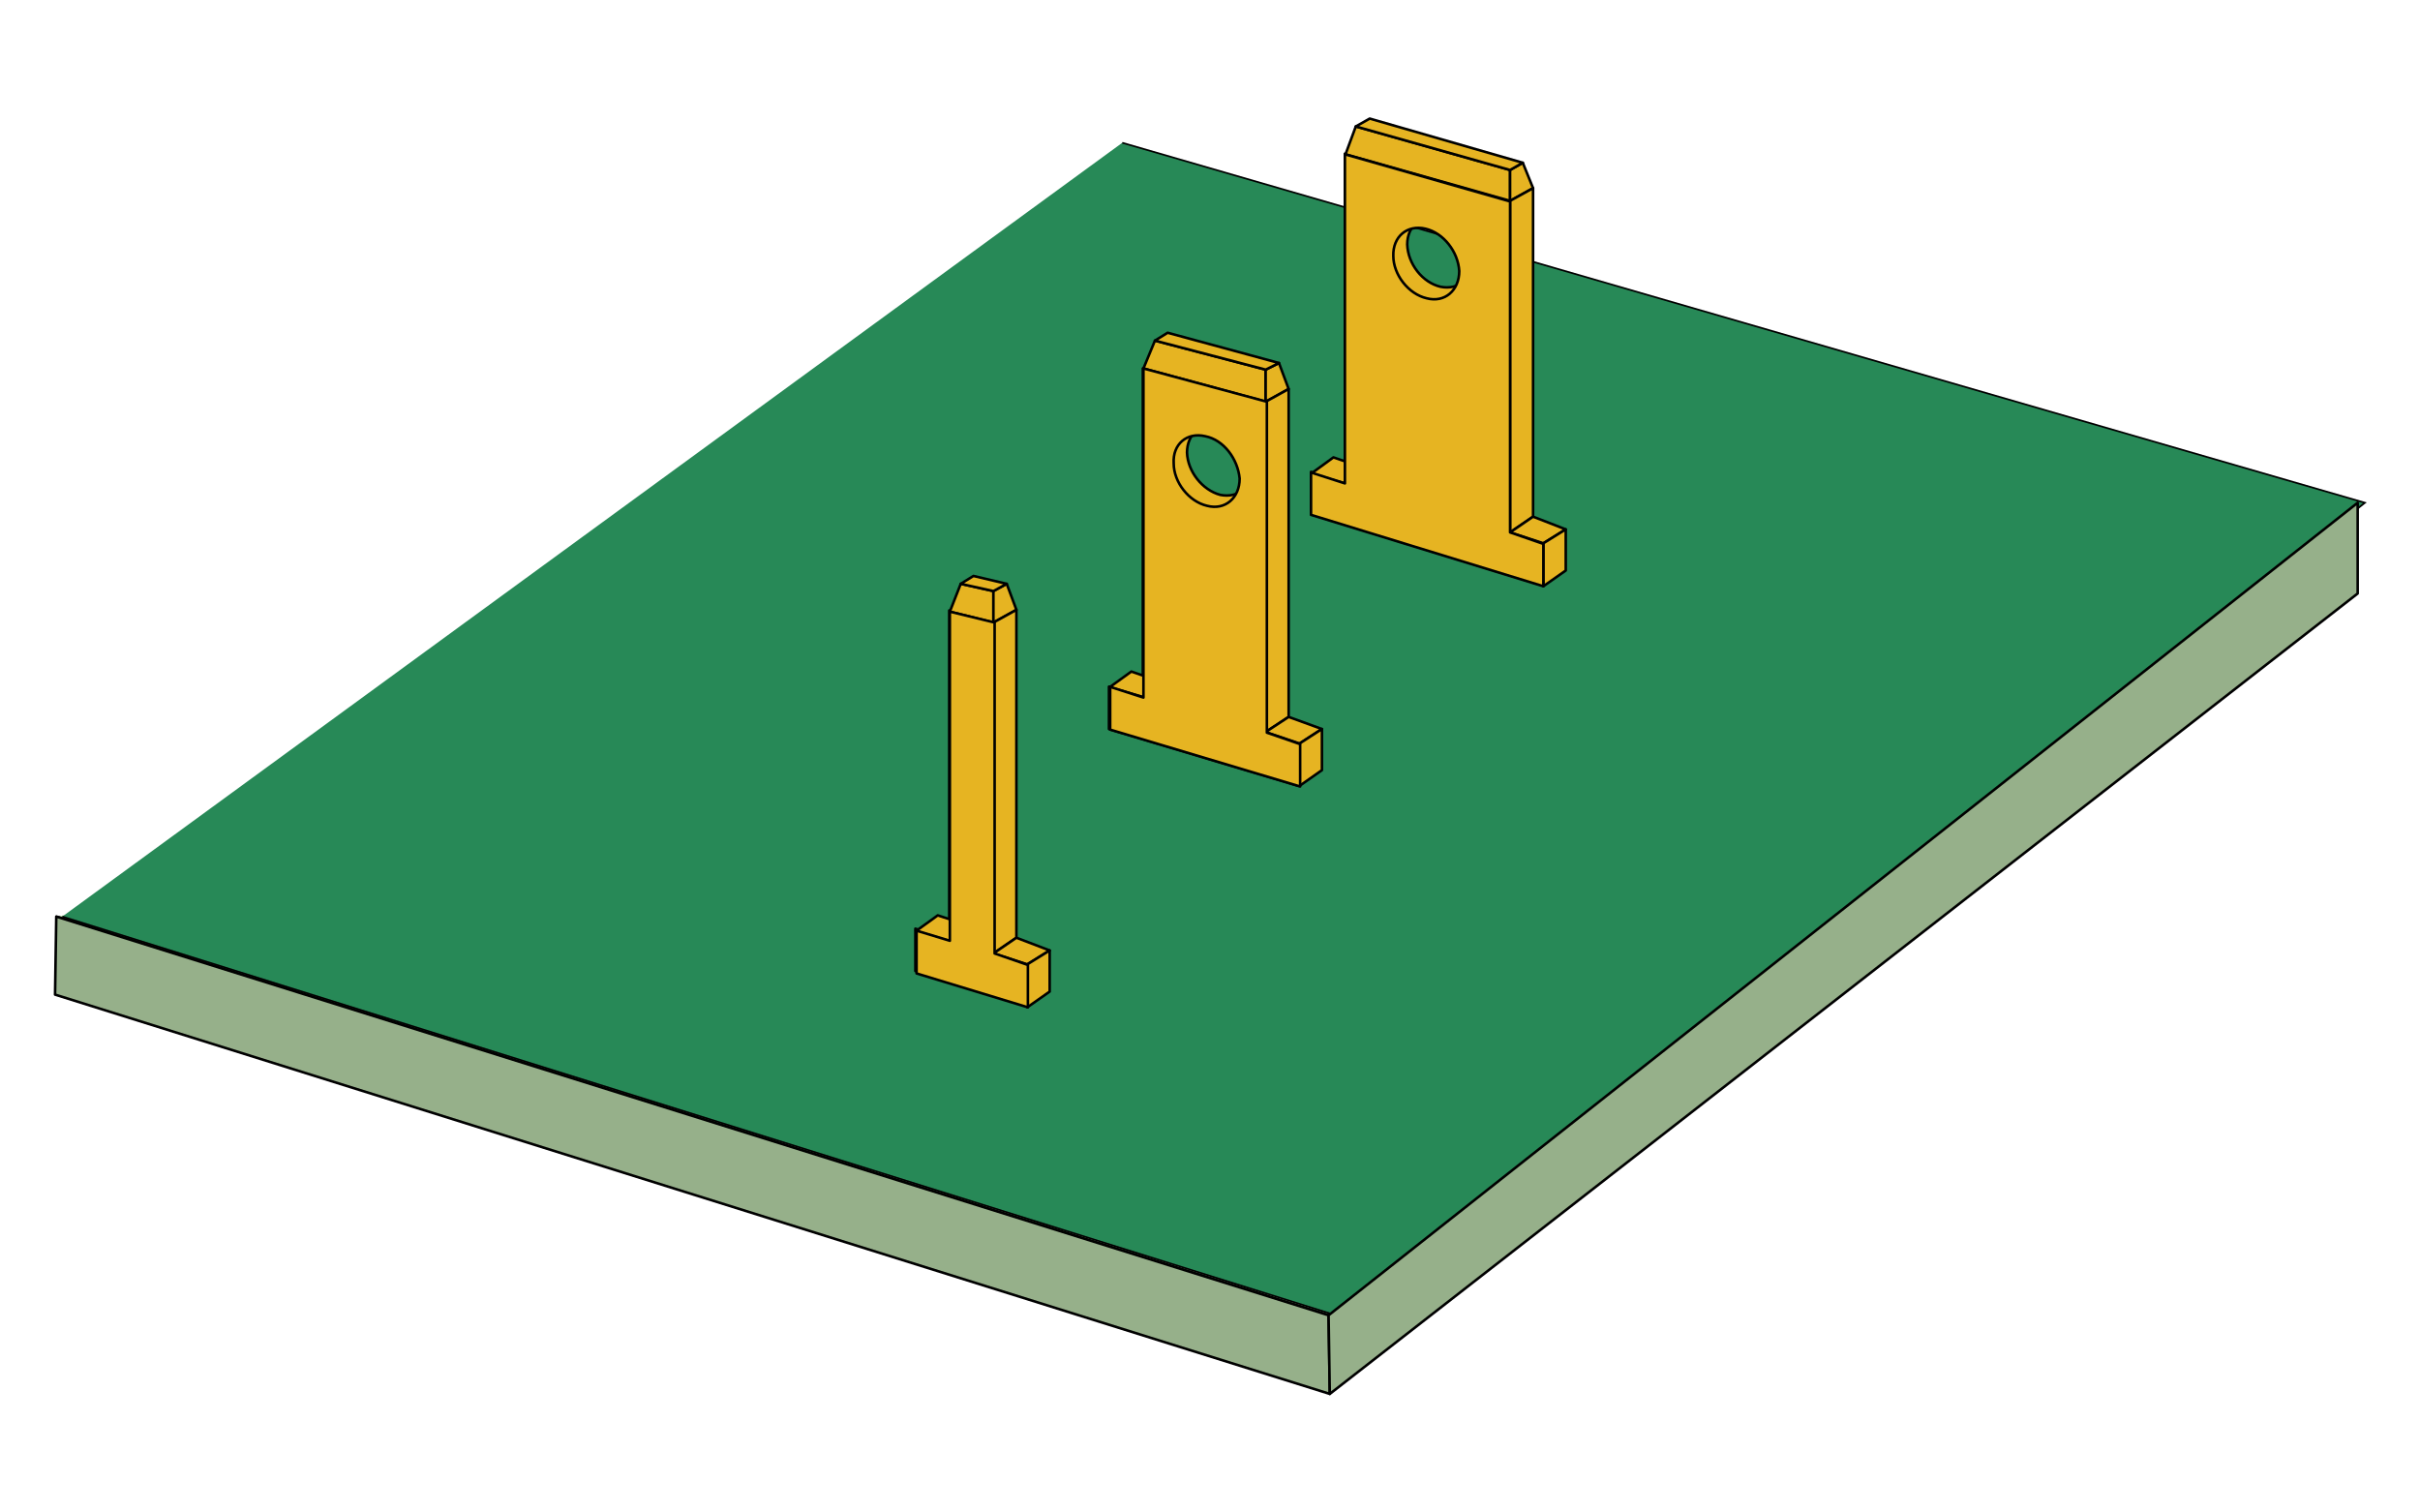 <?xml version="1.0" encoding="utf-8"?>
<!-- Generator: Adobe Illustrator 27.9.0, SVG Export Plug-In . SVG Version: 6.00 Build 0)  -->
<svg version="1.1" id="レイヤー_1" xmlns="http://www.w3.org/2000/svg" xmlns:xlink="http://www.w3.org/1999/xlink" x="0px"
	 y="0px" width="400px" height="250px" viewBox="0 0 400 250" style="enable-background:new 0 0 400 250;" xml:space="preserve">
<style type="text/css">
	.st0{fill:#BFDEAE;stroke:#000000;stroke-width:0.425;stroke-linejoin:round;}
	.st1{fill:#278957;stroke:#000000;stroke-width:0.283;}
	.st2{fill:#96B08A;stroke:#000000;stroke-width:0.425;stroke-linejoin:round;}
	.st3{fill:#E6B422;stroke:#000000;stroke-width:0.425;stroke-linejoin:round;}
</style>
<g id="tab02_1_">
	<polyline class="st0" points="389.7,83.1 219.6,217.4 9.3,151.5 	"/>
	<polyline id="tab02" class="st1" points="185.5,23.6 390.9,83.1 220.8,217.4 10.3,151.5 	"/>
	<polygon class="st2" points="9.1,164.4 219.8,230.4 219.6,217.4 9.3,151.5 	"/>
	<polygon class="st2" points="389.7,98.1 219.8,230.4 219.6,217.4 389.7,83.1 	"/>
	<g>
		<path class="st3" d="M243.5,42.9c0,3.1-2.4,5.1-5.4,4.5c-3-0.7-5.4-3.8-5.5-7c0-3.1,2.4-5.1,5.4-4.5
			C241.1,36.6,243.5,39.8,243.5,42.9z M255.1,89.8l-5.5-1.9V33.2l-27.3-7.8v54.4l-5.6-1.8v7l38.4,11.8V89.8z"/>
		<polygon class="st3" points="249.6,28.1 224.1,20.9 222.4,25.5 249.6,33.2 		"/>
		<polygon class="st3" points="249.6,28.1 251.7,26.9 253.4,31.1 249.6,33.2 		"/>
		<polygon class="st3" points="249.6,88 253.4,85.4 253.4,31.1 249.6,33.2 		"/>
		<polygon class="st3" points="249.6,88 253.4,85.4 258.8,87.5 255.1,89.8 		"/>
		<polygon class="st3" points="216.7,78.3 220.4,75.6 225.9,77.5 222.3,79.9 		"/>
		<polygon class="st3" points="255.1,96.9 258.8,94.3 258.8,87.5 255.1,89.8 		"/>
		<polygon class="st3" points="249.6,28.1 251.7,26.9 226.4,19.6 224.1,20.9 		"/>
		<path class="st3" d="M216.7,78.1l5.6,1.8V25.5l27.3,7.8V88l5.5,1.9v7l-38.4-11.8L216.7,78.1L216.7,78.1z M235.6,37.8
			c-3-0.7-5.4,1.3-5.3,4.5c0,3.1,2.5,6.3,5.5,7c3,0.8,5.4-1.3,5.4-4.5C241,41.6,238.6,38.5,235.6,37.8z"/>
	</g>
	<g>
		<path class="st3" d="M207.1,77.3c0,3.1-2.4,5.1-5.4,4.5c-3-0.8-5.4-3.9-5.5-7c0-3.1,2.4-5.1,5.4-4.5
			C204.6,71,207.1,74.1,207.1,77.3z M214.8,122.9l-5.5-1.9V66.4l-20.4-5.5v54.4l-5.6-1.8v7l31.4,9.4v-7
			C214.7,122.9,214.8,122.9,214.8,122.9z"/>
		<polygon class="st3" points="209.2,61.1 190.9,56.3 189,60.9 209.2,66.4 		"/>
		<polygon class="st3" points="209.2,61.1 211.4,60 213,64.3 209.2,66.4 		"/>
		<polygon class="st3" points="209.2,121 213,118.5 213,64.3 209.2,66.4 		"/>
		<polygon class="st3" points="209.2,121 213,118.5 218.5,120.5 214.8,122.9 		"/>
		<polygon class="st3" points="183.4,113.6 187,111 192.5,112.9 188.9,115.2 		"/>
		<polygon class="st3" points="214.8,129.9 218.5,127.3 218.5,120.5 214.8,122.9 		"/>
		<polygon class="st3" points="209.2,61.1 211.4,60 193,55 190.9,56.3 		"/>
		<path class="st3" d="M183.4,113.5l5.6,1.8V60.9l20.4,5.5v54.7l5.5,1.9v7l-31.4-9.4v-7.1H183.4z M199.2,72.1
			c-3-0.7-5.4,1.3-5.2,4.5c0,3.1,2.5,6.3,5.5,7c3,0.8,5.4-1.3,5.4-4.5C204.6,75.9,202.3,72.7,199.2,72.1z"/>
	</g>
	<g>
		<path class="st3" d="M169.8,159.4l-5.5-1.9v-54.8l-7.4-1.8v54.4l-5.6-1.8v7l18.4,5.6v-6.9h0.1V159.4z"/>
		<polygon class="st3" points="164.2,97.7 158.8,96.5 157,101.1 164.2,102.9 		"/>
		<polygon class="st3" points="164.2,97.7 166.4,96.5 168,100.8 164.2,102.9 		"/>
		<polygon class="st3" points="164.2,157.6 168,155 168,100.8 164.2,102.9 		"/>
		<polygon class="st3" points="164.2,157.6 168,155 173.5,157.1 169.8,159.4 		"/>
		<polygon class="st3" points="151.4,153.9 155,151.3 160.5,153.1 156.7,155.5 		"/>
		<polygon class="st3" points="169.8,166.5 173.5,163.9 173.5,157.1 169.8,159.4 		"/>
		<polygon class="st3" points="164.2,97.7 166.4,96.5 160.9,95.2 158.8,96.5 		"/>
		<path class="st3" d="M151.4,153.8l5.6,1.7v-54.4l7.4,1.8v54.7l5.5,1.9v7l-18.4-5.6v-7.1L151.4,153.8L151.4,153.8z"/>
	</g>
</g>
</svg>
